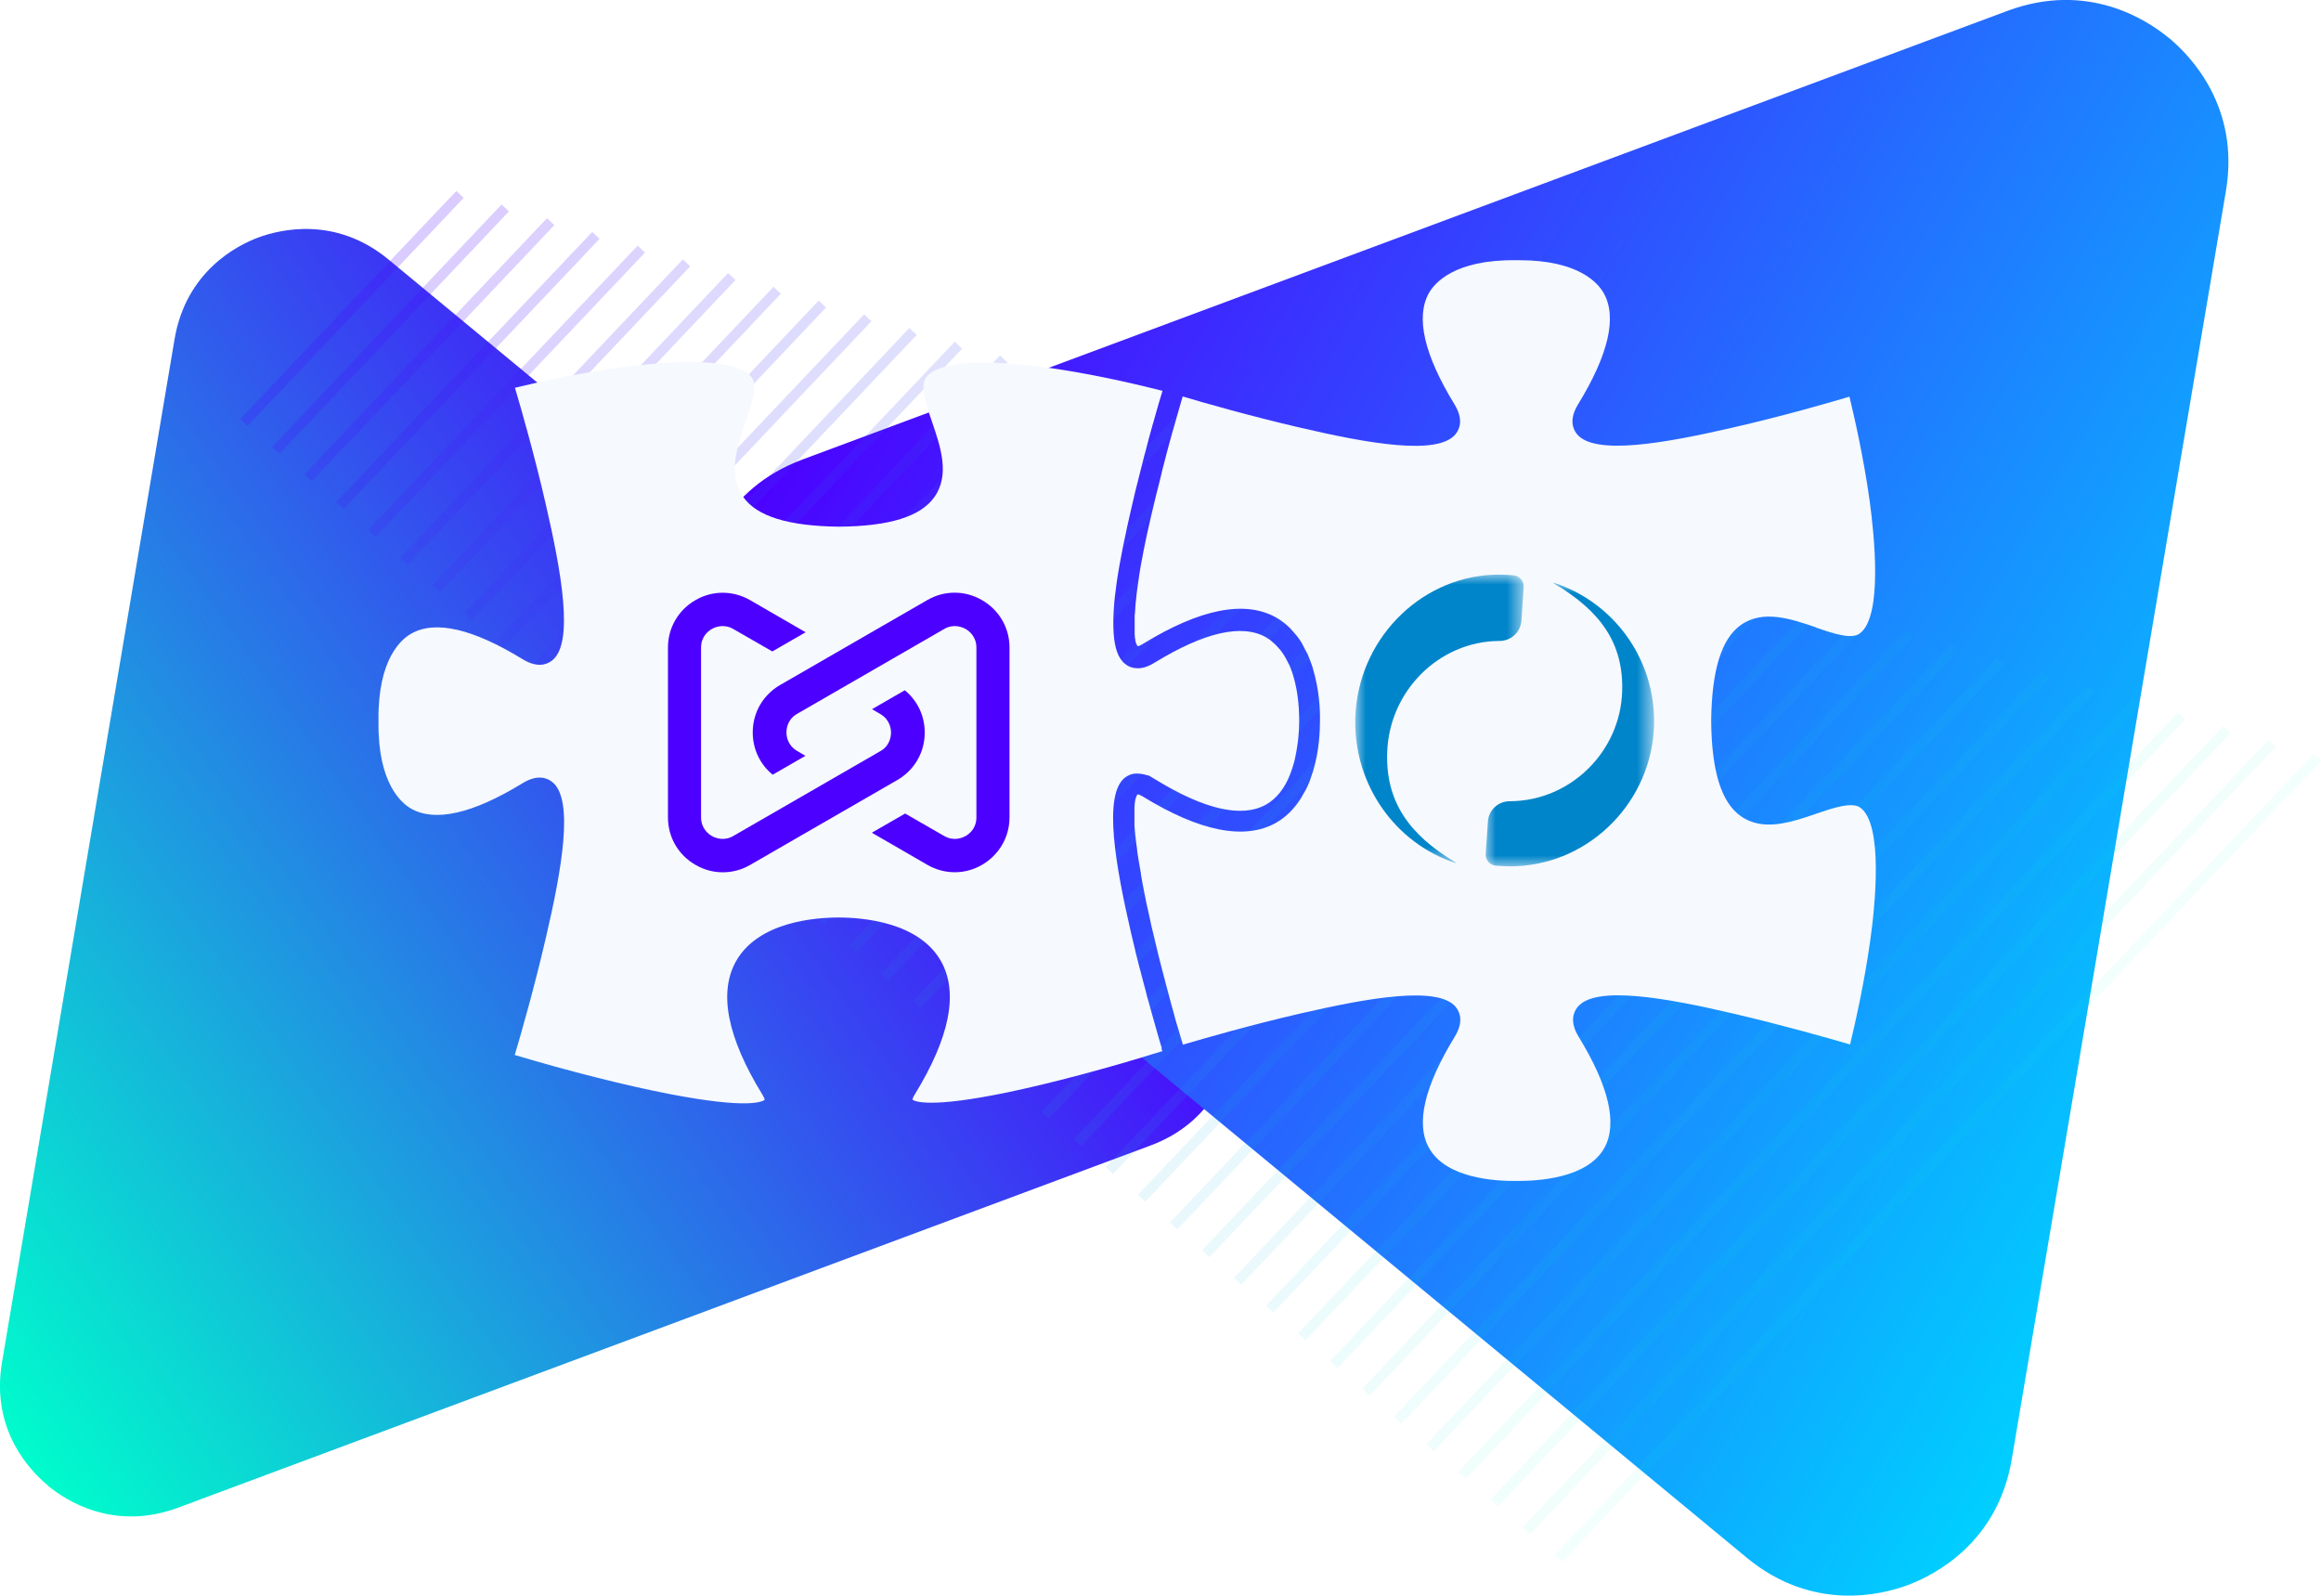 <svg data-name="Layer 2" xmlns="http://www.w3.org/2000/svg" viewBox="0 0 114.98 79.04"><defs><linearGradient id="a" x1="-5271.95" y1="2943.87" x2="-5316.3" y2="2988.22" gradientTransform="translate(-5693.89 2088.21) rotate(-170.42)" gradientUnits="userSpaceOnUse"><stop offset="0" stop-color="#00fccc"/><stop offset="1" stop-color="#4c00ff"/></linearGradient><linearGradient id="b" x1="-116.21" y1="-354.58" x2="-190.28" y2="-382.15" gradientTransform="translate(169.21 418.12) rotate(9.58)" gradientUnits="userSpaceOnUse"><stop offset="0" stop-color="#00cfff"/><stop offset="1" stop-color="#4c00ff"/></linearGradient><mask id="d" x="67.15" y="28.46" width="8.33" height="14.28" maskUnits="userSpaceOnUse"><path fill="#fff" fill-rule="evenodd" d="M67.15 28.46h8.34v14.28h-8.34V28.46z"/></mask><mask id="e" x="73.59" y="28.88" width="8.34" height="14.04" maskUnits="userSpaceOnUse"><path fill="#fff" fill-rule="evenodd" d="M73.59 28.88h8.34v14.04h-8.34V28.88z"/></mask><filter id="c" x="15.6" y="9.48" width="81" height="53" filterUnits="userSpaceOnUse"><feOffset/><feGaussianBlur result="blur" stdDeviation="1"/><feFlood flood-color="#00002d" flood-opacity=".2"/><feComposite in2="blur" operator="in"/><feComposite in="SourceGraphic"/></filter></defs><path d="M2.38 73.6c.87.72 3.24 2.27 6.43 1.09l48.17-17.94c3.19-1.18 3.97-3.91 4.16-5.03s.34-3.94-2.28-6.11L19.24 12.85c-2.62-2.16-5.37-1.48-6.43-1.09s-3.59 1.68-4.16 5.03L.1 67.48c-.57 3.35 1.4 5.39 2.28 6.11Z" fill="url(#a)"/><path d="M107.44 1.88c-1.08-.9-4.02-2.81-7.97-1.35L39.76 22.76c-3.95 1.47-4.92 4.84-5.15 6.23s-.43 4.89 2.82 7.58l49.11 40.6c3.25 2.68 6.66 1.84 7.97 1.35s4.45-2.08 5.15-6.23l10.61-62.83c.7-4.15-1.74-6.68-2.82-7.58Z" fill="url(#b)"/><g opacity=".2" fill="none" stroke-miterlimit="10" stroke-width=".5"><path d="m77.2 77.2 37.61-39.69" opacity=".25" stroke="#00fccc"/><path opacity=".27" stroke="#02f6cd" d="m75.61 75.83 36.95-39"/><path opacity=".29" stroke="#04f0ce" d="m74.02 74.45 36.29-38.3"/><path opacity=".3" stroke="#06ead0" d="m72.43 73.08 35.64-37.61"/><path opacity=".32" stroke="#07e3d1" d="m70.84 71.71 34.98-36.92"/><path opacity=".34" stroke="#09ddd2" d="m69.25 70.34 34.33-36.23"/><path opacity=".36" stroke="#0bd7d3" d="m67.67 68.96 33.67-35.53"/><path opacity=".38" stroke="#0dd1d5" d="m66.08 67.59 33.01-34.84"/><path opacity=".4" stroke="#0fcbd6" d="m64.49 66.22 32.36-34.15"/><path opacity=".41" stroke="#11c5d7" d="m62.9 64.85 31.7-33.46"/><path opacity=".43" stroke="#13bfd8" d="m61.31 63.47 31.05-32.76"/><path opacity=".45" stroke="#14b8da" d="m59.73 62.1 30.39-32.07"/><path opacity=".47" stroke="#16b2db" d="m58.14 60.73 29.73-31.39"/><path opacity=".49" stroke="#18acdc" d="m56.55 59.36 29.08-30.7"/><path opacity=".51" stroke="#1aa6dd" d="m54.96 57.98 28.42-30"/><path opacity=".52" stroke="#1ca0df" d="M53.37 56.61 81.14 27.3"/><path opacity=".54" stroke="#1e9ae0" d="m51.78 55.24 27.11-28.62"/><path opacity=".56" stroke="#2094e1" d="m50.2 53.87 26.45-27.93"/><path opacity=".58" stroke="#218de2" d="m48.61 52.49 25.8-27.23"/><path opacity=".6" stroke="#2387e4" d="m47.02 51.12 25.14-26.54"/><path opacity=".62" stroke="#2581e5" d="M45.43 49.75 69.92 23.9"/><path opacity=".63" stroke="#277be6" d="m43.84 48.38 23.83-25.16"/><path opacity=".65" stroke="#2975e7" d="m42.26 47 23.17-24.46"/><path opacity=".67" stroke="#2b6fe9" d="m40.67 45.63 22.52-23.77"/><path opacity=".69" stroke="#2c68ea" d="m39.08 44.26 21.86-23.08"/><path opacity=".71" stroke="#2e62eb" d="M37.49 42.89 58.7 20.5"/><path opacity=".73" stroke="#305cec" d="m35.9 41.51 20.55-21.69"/><path opacity=".74" stroke="#3256ee" d="m34.31 40.14 19.9-21"/><path opacity=".76" stroke="#3450ef" d="m32.73 38.77 19.23-20.31"/><path opacity=".78" stroke="#364af0" d="m31.14 37.4 18.58-19.62"/><path opacity=".8" stroke="#3844f1" d="M29.55 36.02 47.48 17.1"/><path opacity=".82" stroke="#393df3" d="m27.96 34.65 17.27-18.23"/><path opacity=".84" stroke="#3b37f4" d="m26.37 33.28 16.62-17.54"/><path opacity=".85" stroke="#3d31f5" d="m24.79 31.91 15.95-16.85"/><path opacity=".87" stroke="#3f2bf6" d="m23.2 30.53 15.3-16.15"/><path opacity=".89" stroke="#4125f8" d="M21.61 29.16 36.25 13.7"/><path opacity=".91" stroke="#431ff9" d="m20.02 27.79 13.99-14.77"/><path opacity=".93" stroke="#4519fa" d="m18.43 26.42 13.34-14.08"/><path opacity=".95" stroke="#4612fb" d="m16.84 25.04 12.68-13.38"/><path opacity=".96" stroke="#480cfd" d="m15.26 23.67 12.02-12.69"/><path opacity=".98" stroke="#4a06fe" d="m13.67 22.3 11.36-12"/><path d="m12.08 20.93 10.71-11.3" stroke="#4c00ff"/></g><g filter="url(#c)" fill="#f6f9fd"><path d="M57.55 51.91c-.05-.16-.1-.34-.16-.54 0-.02-.01-.05-.02-.07-.1-.34-.21-.73-.33-1.17-.01-.04-.02-.09-.04-.14-.05-.2-.11-.4-.17-.61-.03-.12-.06-.23-.09-.36l-.09-.33c-.04-.15-.08-.3-.12-.46-.02-.09-.04-.17-.07-.26-.06-.23-.12-.47-.18-.71-.02-.07-.04-.15-.05-.22-.06-.26-.13-.53-.19-.79-.77-3.34-1.41-6.87-.31-7.73.06-.05.14-.09.22-.13l.09-.03c.06-.02.13-.04.21-.04h.13c.07 0 .15.01.24.03.05.01.1.02.16.04.03.01.06.01.1.03v-.02l.32.19c2.47 1.52 4.33 1.94 5.53 1.26.5-.29.9-.78 1.17-1.46.01-.04.02-.07.04-.11.07-.18.12-.36.18-.56.02-.09.04-.19.06-.28.04-.17.06-.34.09-.52.02-.14.04-.27.05-.4.02-.24.04-.49.04-.73v-.16c0-.2-.01-.38-.02-.56-.04-.6-.15-1.35-.43-2.04-.03-.08-.07-.15-.11-.22-.04-.08-.08-.17-.13-.25-.07-.12-.14-.23-.22-.33-.02-.03-.04-.06-.07-.08-.11-.13-.21-.24-.31-.32-.09-.08-.18-.16-.29-.22-.02-.01-.04-.03-.06-.04-1.2-.68-3.06-.25-5.53 1.26-.35.22-.65.29-.89.27-.24-.01-.43-.1-.56-.21-.35-.27-.52-.8-.57-1.5-.05-.7.01-1.58.15-2.54.17-1.16.44-2.43.73-3.69.06-.27.13-.54.19-.81.02-.07.03-.13.05-.2.13-.53.26-1.05.39-1.55.01-.05.02-.09.04-.14.13-.51.26-.99.38-1.42 0-.02.01-.04.02-.06.19-.68.35-1.25.47-1.62-.95-.24-3-.74-5.15-1.07-3.58-.55-5.98-.4-6.57.41-.3.41 0 1.32.3 2.19.42 1.23.9 2.63.12 3.73-.68.97-2.23 1.45-4.73 1.47-2.51-.03-4.06-.51-4.74-1.47-.78-1.1-.3-2.5.12-3.73.3-.87.61-1.78.3-2.19-.84-1.15-4.88-.72-6.58-.49-2.15.3-4.2.77-5.15 1 .31 1.04.98 3.38 1.53 5.78.77 3.34 1.41 6.87.31 7.73-.27.21-.74.37-1.45-.06-2.48-1.52-4.34-1.95-5.53-1.27-.5.28-1.65 1.26-1.62 4.28v.11c-.03 3.02 1.13 4 1.62 4.28 1.19.67 3.05.25 5.53-1.27.71-.43 1.18-.27 1.45-.06 1.11.86.47 4.39-.31 7.73-.56 2.42-1.23 4.77-1.54 5.8 2.67.8 5.52 1.52 7.7 1.94 3.89.75 4.57.37 4.68.28 0-.03-.02-.11-.12-.27-1.73-2.82-2.17-5.04-1.3-6.59 1.1-1.96 3.92-2.17 5.08-2.17s3.98.21 5.08 2.17c.87 1.55.43 3.77-1.3 6.59-.09.14-.11.23-.12.26.11.09.84.44 4.67-.35 2.17-.45 5.03-1.21 7.71-2.05 0-.03-.02-.06-.03-.09 0-.01 0-.03-.01-.05Z"/><path d="M89.94 31.08c.87.3 1.78.61 2.19.3 1.15-.84.72-4.88.49-6.58-.3-2.15-.77-4.2-1-5.15-1.04.31-3.37.98-5.78 1.53-3.34.77-6.87 1.41-7.73.31-.21-.27-.37-.74.06-1.45 1.52-2.48 1.95-4.34 1.27-5.53-.28-.49-1.24-1.62-4.17-1.62h-.2c-3.02-.03-4 1.13-4.28 1.62-.67 1.19-.25 3.05 1.27 5.53.43.71.27 1.18.06 1.45-.86 1.11-4.39.47-7.73-.31-2.42-.56-4.76-1.23-5.8-1.54-.03.09-.05.18-.08.27-.05.17-.1.35-.15.52-.05.16-.09.33-.14.49-.05.19-.11.37-.16.56-.04.16-.09.31-.13.47-.05.19-.1.38-.15.56-.04.16-.08.31-.12.47-.05.19-.1.37-.14.56-.04.15-.07.3-.11.45-.05.19-.09.37-.14.55-.04.15-.07.3-.11.46-.04.17-.08.34-.12.5-.04.16-.07.32-.11.48-.03.15-.07.3-.1.44-.04.17-.07.32-.1.48-.03.13-.05.27-.08.39-.02.11-.04.22-.06.32-.02.12-.05.25-.07.37-.02.1-.03.2-.05.3-.02.11-.04.22-.05.33-.01.09-.03.18-.04.27-.01.1-.03.2-.04.29-.01.08-.02.15-.03.23l-.03.27c0 .07-.01.13-.02.19 0 .08-.02.17-.02.25 0 .06 0 .1-.01.16 0 .07-.01.15-.02.22V31.39c0 .04 0 .08.01.12v.05c0 .04.01.07.02.11v.04c0 .03.01.05.02.08 0 .01 0 .02.01.04 0 .02.01.04.02.06 0 0 0 .02.01.02 0 .01.01.03.02.04.02.03.03.05.04.06.03 0 .11-.02.27-.12 2.82-1.73 5.04-2.17 6.59-1.3.26.15.49.33.69.53.03.03.06.07.09.1.15.16.29.33.41.51.09.13.16.28.23.42.04.09.1.17.14.26.1.23.18.46.26.69v.02c.32 1.05.36 2.08.35 2.54v.04c0 .46-.03 1.49-.35 2.53-.01.04-.03.07-.04.11-.06.2-.13.4-.22.59-.06.14-.14.28-.22.41-.05.09-.09.18-.15.26-.3.46-.69.87-1.2 1.16-1.55.87-3.77.43-6.59-1.3-.08-.05-.14-.08-.18-.09-.04-.02-.07-.02-.09-.02-.02.03-.06.09-.1.23 0 .03-.02.07-.02.1v.02c0 .03-.01.07-.02.11v.04c0 .04 0 .09-.01.14v.89c0 .07.01.15.02.23 0 .05 0 .09.01.15 0 .08.02.17.03.26 0 .06.01.11.02.17.01.09.02.2.04.3 0 .06.02.12.02.19.01.1.03.21.05.32.01.08.02.15.04.24.02.11.04.24.06.36.02.09.03.17.04.27.02.12.05.26.07.39.02.1.04.2.06.31.02.13.05.26.08.4.03.16.06.32.1.48.03.15.07.3.1.45.03.16.07.31.1.47.04.16.08.33.12.49.04.16.07.31.11.47.04.18.09.36.13.54.04.15.08.31.12.47.05.18.09.36.14.54.04.16.09.33.13.49.05.18.09.35.14.53.05.17.09.34.14.52.05.17.1.34.14.51.05.18.1.36.16.54.05.16.09.32.14.48l.09.3c1.04-.31 3.38-.98 5.8-1.54 3.34-.77 6.87-1.41 7.73-.31.21.27.37.74-.06 1.45-1.52 2.48-1.95 4.34-1.27 5.53.84 1.49 3.27 1.63 4.28 1.62h.11c1.01 0 3.43-.13 4.28-1.62.67-1.19.25-3.05-1.27-5.53-.43-.71-.27-1.18-.06-1.45.86-1.11 4.39-.47 7.73.31 2.4.56 4.73 1.22 5.78 1.53.23-.95.7-3 1-5.15.24-1.7.66-5.74-.49-6.58-.41-.3-1.32 0-2.19.3-1.23.42-2.63.9-3.73.12-.97-.68-1.45-2.23-1.47-4.73.03-2.51.51-4.06 1.47-4.74 1.1-.78 2.5-.3 3.73.12Z"/></g><g mask="url(#d)"><path d="M72.12 42.73c-2.31-1.38-3.48-3.01-3.4-5.46.1-3.04 2.56-5.49 5.53-5.52h.04c.56 0 1.04-.43 1.08-1.01l.11-1.65c.02-.3-.2-.56-.5-.59-.33-.03-.67-.04-1.01-.03-3.72.16-6.73 3.3-6.83 7.12-.08 3.34 2.03 6.2 4.96 7.16Z" fill="#0085ca" fill-rule="evenodd"/></g><g mask="url(#e)"><path d="M76.96 28.89c2.31 1.36 3.48 2.96 3.4 5.37-.1 2.99-2.56 5.4-5.53 5.43h-.04c-.56 0-1.04.43-1.08.99l-.11 1.62c-.02.3.2.55.5.58.33.03.67.04 1.01.03 3.72-.16 6.73-3.25 6.83-7 .08-3.29-2.03-6.09-4.96-7.04Z" fill="#0085ca" fill-rule="evenodd"/></g><g fill="#4c00ff"><path d="m44.81 34.2-1.61.93.41.24c.48.28.53.74.53.92s-.05.65-.53.92l-7.28 4.2c-.48.28-.91.09-1.07 0-.16-.09-.53-.37-.53-.92v-8.41c0-.56.37-.83.53-.92.16-.09.58-.28 1.07 0l1.93 1.11 1.65-.95-2.75-1.59c-.85-.49-1.87-.49-2.71 0-.85.49-1.36 1.37-1.36 2.35v8.41c0 .98.51 1.86 1.36 2.35.43.25.89.37 1.36.37s.93-.12 1.36-.37l7.28-4.2c.85-.49 1.36-1.37 1.36-2.35 0-.83-.36-1.58-.98-2.09Z"/><path d="m38.29 38.37 1.61-.93-.41-.24c-.48-.28-.53-.74-.53-.92s.05-.65.53-.92l7.28-4.2c.48-.28.91-.09 1.07 0s.53.37.53.92v8.41c0 .56-.37.83-.53.92-.16.09-.58.28-1.07 0l-1.93-1.11-1.65.95 2.75 1.59c.85.49 1.87.49 2.71 0s1.36-1.37 1.36-2.35v-8.41c0-.98-.51-1.86-1.36-2.35-.43-.25-.89-.37-1.36-.37s-.93.12-1.36.37l-7.28 4.2c-.85.49-1.36 1.37-1.36 2.35 0 .83.36 1.58.98 2.09Z"/></g></svg>